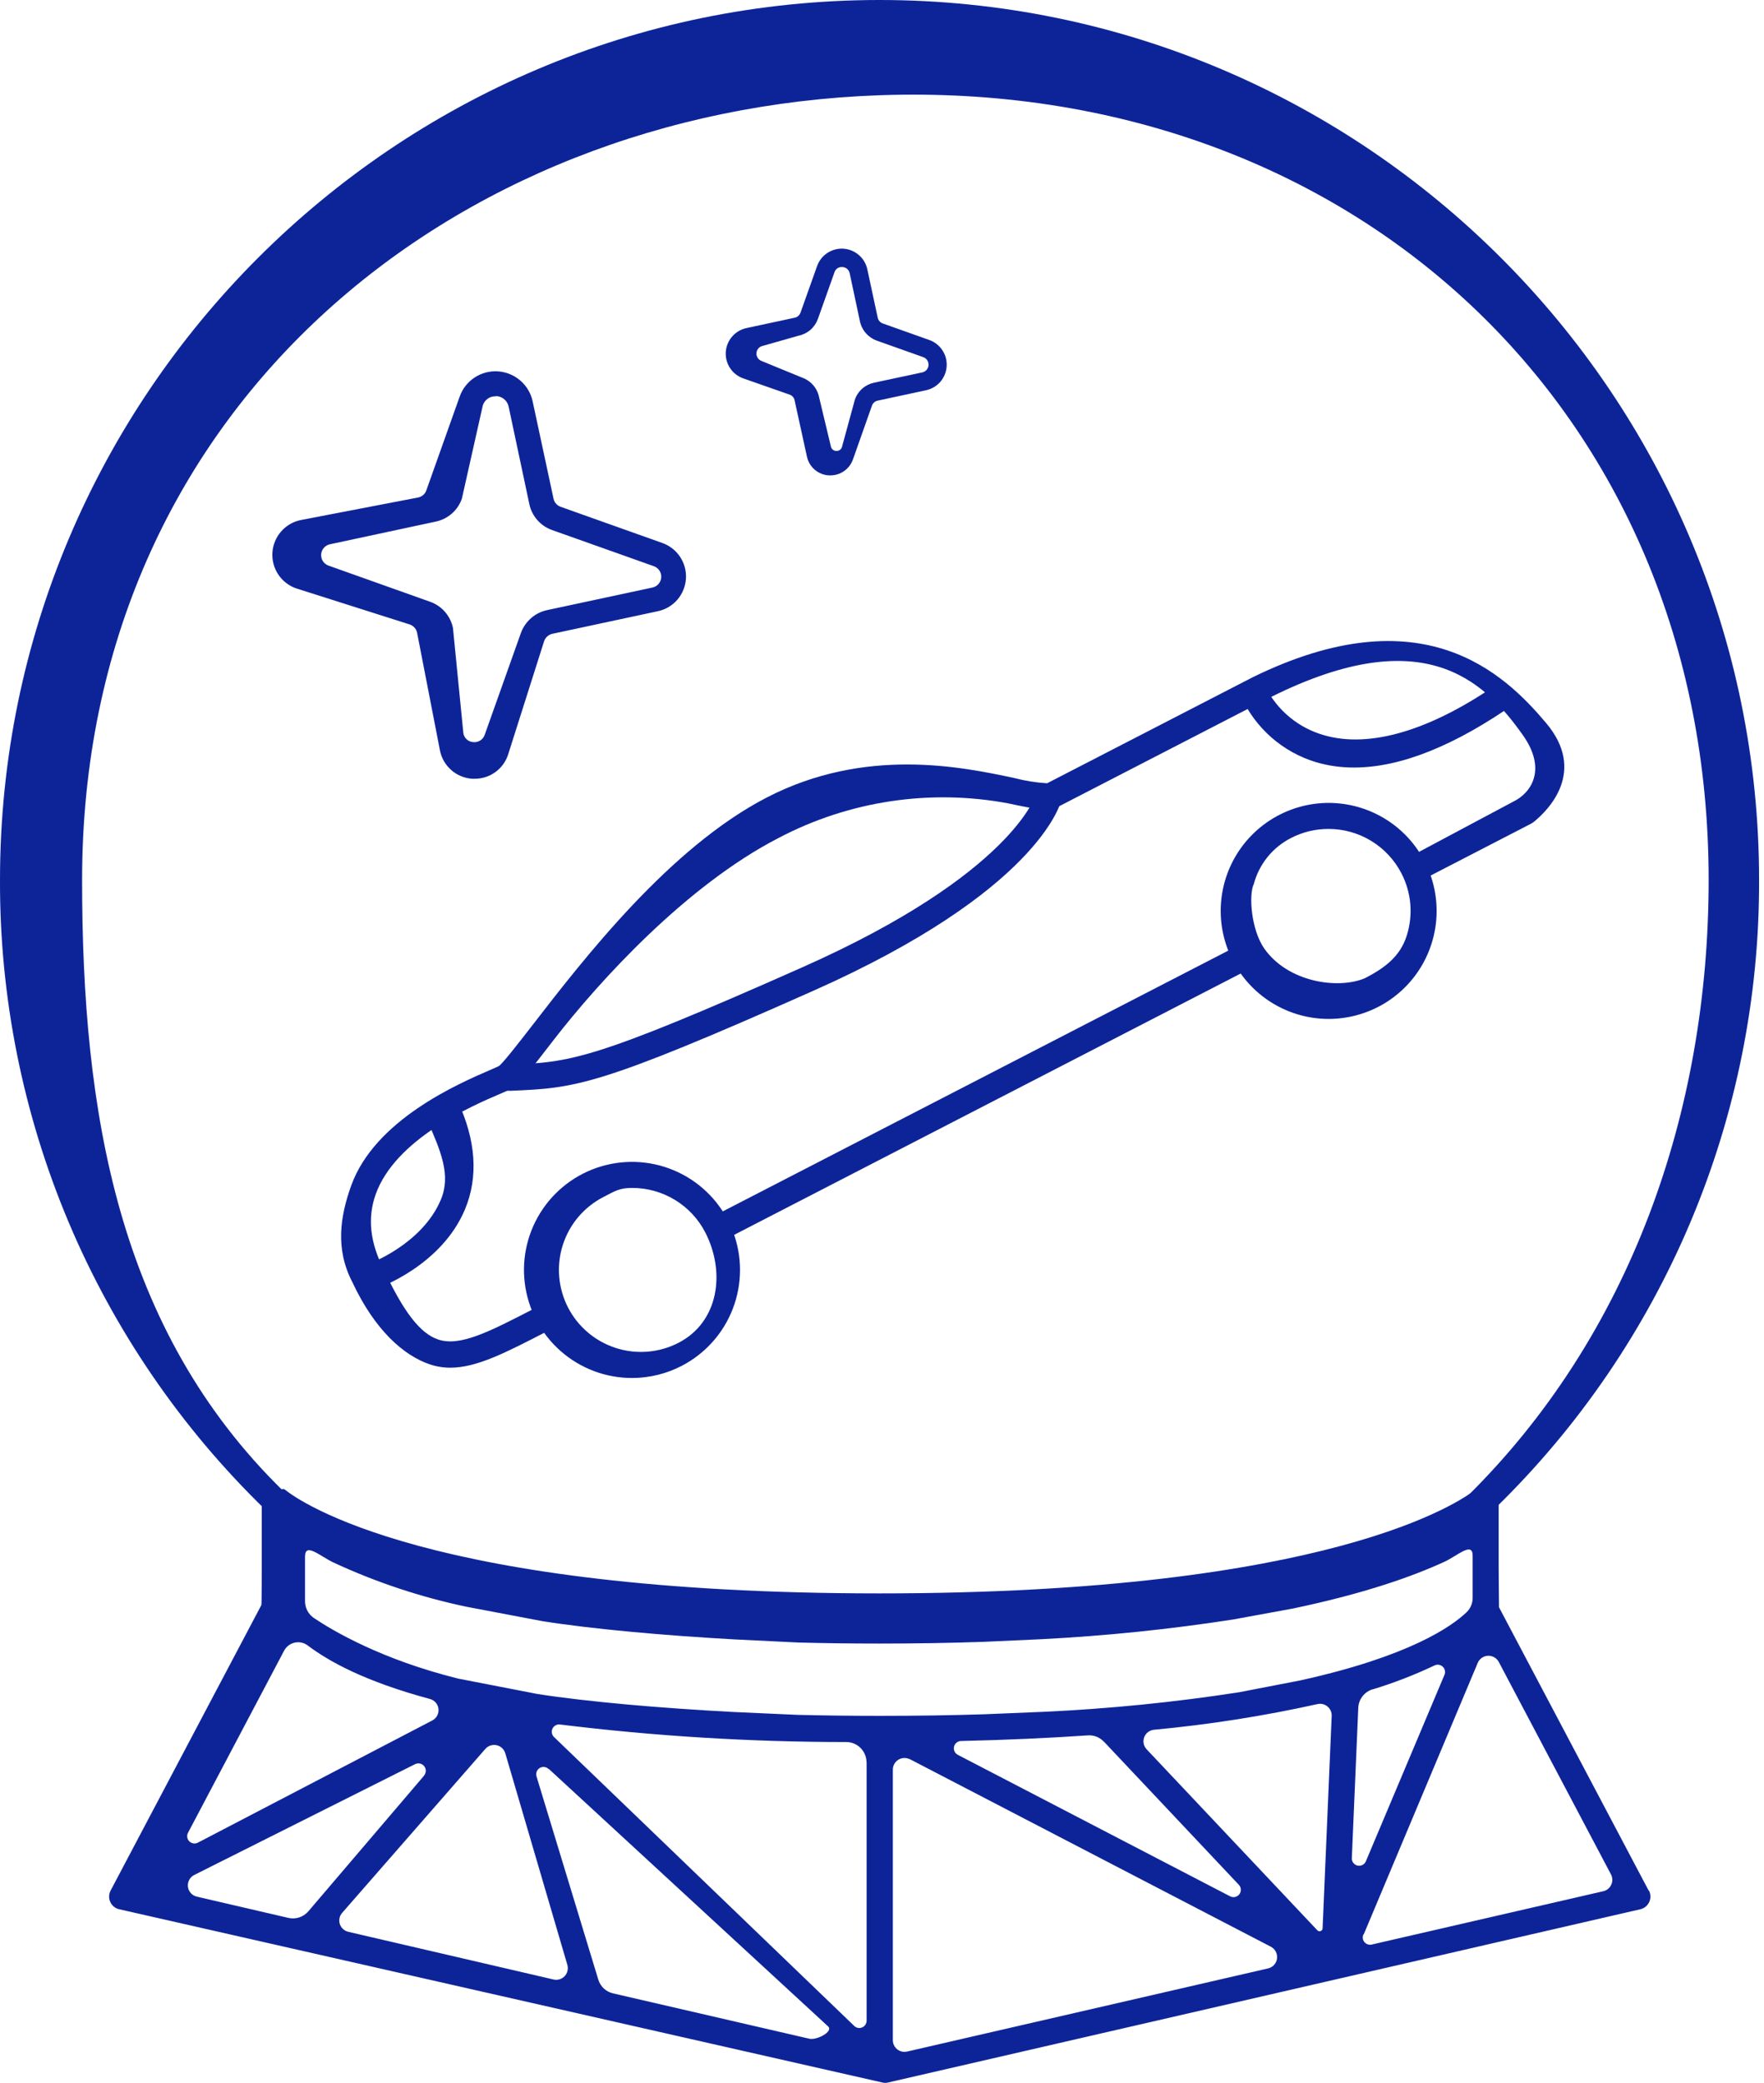 <svg width="61" height="72" viewBox="0 0 61 72" fill="none" xmlns="http://www.w3.org/2000/svg">
<path d="M9.177 52.188C6.262 49.363 3.946 45.979 2.369 42.238C0.793 38.497 -0.013 34.477 0 30.417C0 13.645 13.643 0 30.415 0C47.187 0 60.83 13.645 60.83 30.417C60.843 34.468 60.04 38.48 58.47 42.214C56.899 45.949 54.593 49.328 51.688 52.152L50.666 51.796C56.386 46.196 59.086 38.419 59.086 30.417C59.086 14.142 46.679 2.719 30.415 3.292C15.619 3.816 2.839 14.142 2.839 30.417C2.839 38.432 4.062 45.943 9.8 51.545L9.177 52.188Z" fill="#0D2499"/>
<path d="M57.012 65.354L51.836 55.559C51.836 55.542 51.824 54.259 51.824 54.243V51.853C51.823 51.832 51.817 51.812 51.806 51.795C51.795 51.778 51.779 51.764 51.76 51.756L51.127 51.48C51.11 51.472 51.09 51.469 51.072 51.472C51.053 51.475 51.035 51.482 51.02 51.494C50.524 51.887 46.008 55.08 30.417 55.08C14.826 55.08 10.348 51.895 9.854 51.494C9.839 51.482 9.822 51.475 9.803 51.472C9.784 51.469 9.764 51.472 9.747 51.48L9.114 51.752C9.095 51.76 9.079 51.774 9.068 51.791C9.057 51.808 9.051 51.828 9.051 51.849V54.169C9.051 54.186 9.051 55.468 9.038 55.483L3.826 65.35C3.794 65.411 3.776 65.478 3.774 65.547C3.771 65.617 3.785 65.685 3.814 65.748C3.843 65.811 3.886 65.866 3.939 65.91C3.993 65.954 4.056 65.984 4.124 65.999L30.51 71.987C30.542 71.996 30.576 72 30.609 72C30.643 72 30.677 71.996 30.71 71.987L56.723 65.999C56.79 65.984 56.853 65.953 56.907 65.909C56.96 65.866 57.003 65.81 57.031 65.748C57.06 65.685 57.074 65.616 57.072 65.547C57.07 65.478 57.053 65.411 57.021 65.35L57.012 65.354ZM45.557 66.729L39.651 60.469C39.599 60.414 39.564 60.346 39.549 60.273C39.534 60.199 39.54 60.123 39.567 60.052C39.593 59.982 39.639 59.92 39.698 59.875C39.758 59.829 39.829 59.801 39.904 59.794C41.807 59.616 43.696 59.32 45.561 58.906C45.621 58.893 45.684 58.893 45.744 58.908C45.803 58.923 45.859 58.951 45.906 58.99C45.954 59.03 45.991 59.08 46.016 59.136C46.041 59.192 46.053 59.254 46.05 59.315L45.736 66.662C45.735 66.682 45.728 66.701 45.716 66.717C45.703 66.733 45.687 66.746 45.668 66.753C45.649 66.76 45.629 66.761 45.609 66.757C45.589 66.753 45.571 66.743 45.557 66.729ZM38.175 60.205L42.836 65.149C42.879 65.193 42.905 65.25 42.908 65.311C42.912 65.372 42.894 65.432 42.857 65.48C42.82 65.529 42.767 65.562 42.707 65.575C42.648 65.587 42.586 65.578 42.532 65.548L33.123 60.661C33.072 60.635 33.032 60.593 33.008 60.542C32.984 60.49 32.978 60.432 32.992 60.377C33.005 60.321 33.036 60.272 33.081 60.237C33.125 60.202 33.18 60.182 33.237 60.182C34.83 60.146 36.287 60.079 37.62 59.988C37.722 59.981 37.825 59.997 37.92 60.034C38.015 60.072 38.101 60.13 38.17 60.205H38.175ZM29.968 60.906V69.857C29.966 69.905 29.951 69.952 29.924 69.992C29.897 70.032 29.859 70.063 29.815 70.082C29.77 70.102 29.722 70.108 29.674 70.1C29.626 70.092 29.582 70.071 29.546 70.038L19.16 60.047C19.121 60.01 19.095 59.962 19.085 59.909C19.075 59.856 19.083 59.801 19.106 59.752C19.13 59.704 19.168 59.664 19.216 59.639C19.263 59.614 19.318 59.605 19.371 59.613C22.653 60.016 25.957 60.218 29.263 60.218C29.447 60.218 29.623 60.29 29.754 60.419C29.885 60.547 29.96 60.722 29.964 60.906H29.968ZM14.67 61.374L10.662 66.071C10.579 66.168 10.47 66.24 10.349 66.28C10.227 66.32 10.097 66.326 9.972 66.297L6.809 65.563C6.728 65.544 6.654 65.502 6.599 65.44C6.543 65.378 6.508 65.301 6.498 65.219C6.489 65.136 6.505 65.053 6.545 64.98C6.584 64.907 6.646 64.848 6.72 64.812L14.357 60.981C14.41 60.956 14.47 60.949 14.526 60.962C14.583 60.976 14.634 61.008 14.669 61.054C14.706 61.099 14.725 61.156 14.724 61.214C14.723 61.273 14.703 61.329 14.665 61.374H14.67ZM6.505 63.348L9.825 57.06C9.862 56.99 9.915 56.928 9.978 56.88C10.042 56.831 10.116 56.798 10.194 56.781C10.272 56.764 10.353 56.764 10.431 56.782C10.509 56.8 10.582 56.834 10.645 56.883C11.386 57.44 12.63 58.126 14.864 58.729C14.943 58.749 15.013 58.793 15.067 58.854C15.12 58.915 15.154 58.991 15.163 59.072C15.172 59.153 15.156 59.234 15.118 59.306C15.08 59.378 15.02 59.436 14.948 59.473L6.851 63.692C6.803 63.719 6.747 63.73 6.692 63.723C6.637 63.715 6.586 63.69 6.547 63.651C6.508 63.612 6.483 63.562 6.475 63.507C6.467 63.452 6.478 63.396 6.505 63.348ZM17.473 60.606L19.62 67.923C19.639 67.99 19.641 68.061 19.624 68.129C19.608 68.198 19.574 68.26 19.526 68.311C19.477 68.362 19.417 68.399 19.35 68.42C19.283 68.44 19.212 68.443 19.143 68.427L12.044 66.778C11.976 66.762 11.913 66.729 11.862 66.682C11.811 66.635 11.773 66.576 11.752 66.51C11.73 66.444 11.727 66.373 11.741 66.305C11.755 66.237 11.787 66.174 11.833 66.122L16.785 60.454C16.833 60.4 16.894 60.36 16.962 60.338C17.031 60.316 17.104 60.312 17.174 60.328C17.244 60.343 17.308 60.377 17.361 60.426C17.414 60.475 17.452 60.537 17.473 60.606ZM18.983 61.152L28.639 70.051C28.825 70.228 28.234 70.538 27.983 70.473L21.198 68.906C21.078 68.878 20.968 68.82 20.879 68.736C20.79 68.652 20.724 68.546 20.689 68.429L18.553 61.407C18.536 61.354 18.538 61.296 18.558 61.243C18.578 61.19 18.615 61.145 18.663 61.116C18.711 61.087 18.768 61.074 18.824 61.081C18.88 61.087 18.932 61.113 18.973 61.152H18.983ZM31.461 60.809L43.948 67.294C44.02 67.332 44.08 67.392 44.118 67.465C44.156 67.538 44.17 67.62 44.16 67.702C44.15 67.783 44.115 67.859 44.06 67.921C44.005 67.981 43.933 68.024 43.853 68.043L31.366 70.918C31.307 70.931 31.246 70.931 31.187 70.918C31.128 70.904 31.073 70.877 31.026 70.84C30.979 70.802 30.941 70.754 30.915 70.7C30.889 70.646 30.875 70.586 30.875 70.526V61.165C30.876 61.098 30.894 61.032 30.927 60.973C30.961 60.914 31.008 60.865 31.066 60.83C31.123 60.794 31.188 60.774 31.255 60.77C31.323 60.766 31.39 60.78 31.451 60.809H31.461ZM47.468 58.398C48.201 58.175 48.917 57.898 49.609 57.569C49.655 57.547 49.707 57.539 49.758 57.548C49.808 57.556 49.855 57.579 49.892 57.615C49.929 57.65 49.955 57.696 49.965 57.746C49.975 57.796 49.97 57.849 49.95 57.896L47.234 64.337C47.211 64.393 47.17 64.439 47.117 64.466C47.063 64.494 47.002 64.502 46.944 64.489C46.885 64.476 46.833 64.442 46.797 64.394C46.761 64.347 46.743 64.287 46.747 64.228L46.97 59.033C46.977 58.89 47.027 58.752 47.114 58.639C47.202 58.526 47.321 58.441 47.457 58.398H47.468ZM42.851 58.497C40.607 58.844 38.346 59.07 36.078 59.174L34.045 59.258C32.914 59.294 31.71 59.313 30.425 59.313C29.428 59.313 28.483 59.3 27.582 59.279L25.374 59.18C22.843 59.047 20.327 58.828 18.589 58.558L15.847 58.026C13.183 57.364 11.502 56.367 10.854 55.93C10.76 55.866 10.683 55.78 10.629 55.679C10.576 55.578 10.548 55.466 10.548 55.352V53.808C10.548 53.295 11.082 53.808 11.546 54.019C13.009 54.697 14.545 55.207 16.123 55.54L18.759 56.04C20.491 56.314 22.978 56.537 25.429 56.672L27.601 56.778C28.494 56.802 29.432 56.814 30.415 56.814C31.68 56.814 32.876 56.794 34.001 56.755L36.002 56.664C38.229 56.55 40.449 56.322 42.653 55.98L44.711 55.603C47.187 55.086 48.856 54.489 49.938 53.992C50.402 53.781 50.925 53.272 50.925 53.781V55.238C50.925 55.33 50.906 55.422 50.87 55.506C50.834 55.591 50.781 55.668 50.714 55.732C50.195 56.227 48.725 57.261 44.954 58.09L42.851 58.497ZM47.158 66.868L51.102 57.48C51.132 57.41 51.181 57.35 51.243 57.307C51.306 57.264 51.379 57.239 51.455 57.236C51.531 57.233 51.606 57.251 51.672 57.289C51.738 57.326 51.792 57.382 51.828 57.449L55.709 64.795C55.737 64.85 55.753 64.91 55.755 64.972C55.757 65.033 55.744 65.094 55.718 65.15C55.693 65.206 55.654 65.256 55.607 65.295C55.559 65.334 55.503 65.361 55.443 65.375L47.438 67.218C47.392 67.23 47.344 67.228 47.299 67.213C47.254 67.198 47.214 67.171 47.183 67.134C47.153 67.098 47.133 67.054 47.127 67.007C47.121 66.96 47.128 66.912 47.147 66.868H47.158Z" fill="#0D2499"/>
<path d="M21.873 47.634C20.959 47.639 20.075 47.308 19.388 46.704C18.702 46.101 18.261 45.266 18.148 44.359C18.035 43.452 18.259 42.535 18.777 41.782C19.295 41.029 20.071 40.492 20.958 40.273C21.846 40.053 22.783 40.167 23.592 40.592C24.401 41.017 25.026 41.724 25.349 42.579C25.672 43.434 25.67 44.378 25.344 45.232C25.018 46.086 24.39 46.79 23.579 47.212C23.052 47.486 22.467 47.631 21.873 47.634ZM21.862 41.064C21.426 41.064 21.278 41.165 20.863 41.38C20.532 41.551 20.238 41.785 19.997 42.069C19.757 42.353 19.575 42.682 19.462 43.037C19.349 43.391 19.306 43.764 19.338 44.135C19.369 44.506 19.473 44.867 19.643 45.198C19.988 45.866 20.584 46.369 21.3 46.598C22.015 46.827 22.793 46.763 23.461 46.419C24.851 45.702 25.102 43.989 24.387 42.599C24.148 42.137 23.785 41.748 23.34 41.478C22.895 41.207 22.384 41.064 21.862 41.064Z" fill="#0D2499"/>
<path d="M45.947 35.222C45.285 35.222 44.634 35.046 44.062 34.711C43.489 34.377 43.017 33.896 42.692 33.318C42.367 32.74 42.202 32.086 42.213 31.424C42.225 30.761 42.412 30.113 42.757 29.547C43.102 28.981 43.591 28.517 44.175 28.202C44.758 27.888 45.415 27.734 46.077 27.757C46.739 27.781 47.384 27.98 47.944 28.335C48.504 28.689 48.959 29.187 49.263 29.776C49.557 30.345 49.699 30.98 49.677 31.62C49.654 32.26 49.468 32.883 49.135 33.43C48.802 33.977 48.334 34.429 47.776 34.743C47.217 35.056 46.588 35.221 45.947 35.222ZM45.937 28.654C45.487 28.654 45.044 28.761 44.644 28.968C44.33 29.128 44.053 29.352 43.831 29.626C43.61 29.9 43.448 30.218 43.357 30.558C43.174 30.934 43.267 32.14 43.718 32.788C44.541 33.96 46.276 34.207 47.203 33.813C47.875 33.465 48.413 33.072 48.643 32.351C48.757 31.997 48.8 31.623 48.769 31.252C48.738 30.881 48.633 30.52 48.462 30.189C48.222 29.725 47.859 29.336 47.412 29.065C46.966 28.794 46.453 28.652 45.931 28.654H45.937Z" fill="#0D2499"/>
<path d="M42.844 32.67L24.615 42.07L25.028 42.871L43.257 33.47L42.844 32.67Z" fill="#0D2499"/>
<path d="M15.574 47.278C15.33 47.279 15.087 47.239 14.855 47.16C13.982 46.863 12.974 46.011 12.179 44.31C11.586 43.161 11.767 42.039 12.143 40.988C12.959 38.711 15.849 37.462 16.937 36.992C17.078 36.93 17.186 36.886 17.247 36.854C17.393 36.753 17.922 36.07 18.434 35.41C20.204 33.123 23.166 29.293 26.521 27.565C29.93 25.806 33.271 26.511 35.076 26.895C35.447 26.992 35.826 27.053 36.209 27.076L43.311 23.415C49.172 20.54 52.009 23.265 53.466 24.994C54.867 26.656 53.566 27.991 53.023 28.424L52.95 28.47L49.105 30.455L48.683 29.654L52.328 27.711C52.929 27.424 53.515 26.616 52.659 25.408C51.296 23.486 49.151 21.411 43.715 24.214L36.595 27.886C36.249 28.063 35.764 27.962 34.882 27.774C32.171 27.263 29.366 27.683 26.924 28.966C23.748 30.603 20.748 33.878 19.137 35.96C18.293 37.059 17.93 37.51 17.66 37.647C17.587 37.685 17.46 37.74 17.293 37.812C16.304 38.234 13.674 39.375 12.991 41.286C12.7 42.102 12.794 42.961 13.282 43.906C13.961 45.361 14.535 46.093 15.144 46.301C15.906 46.561 16.916 46.036 18.447 45.247L18.782 45.074L19.204 45.873L18.869 46.046C17.485 46.759 16.483 47.278 15.574 47.278Z" fill="#0D2499"/>
<path d="M46.823 26.532C46.377 26.534 45.934 26.472 45.507 26.346C44.937 26.174 44.411 25.882 43.964 25.49C43.517 25.097 43.159 24.614 42.914 24.072L43.758 23.741L43.336 23.906L43.758 23.739C43.961 24.144 44.245 24.502 44.595 24.79C44.944 25.079 45.349 25.291 45.785 25.414C47.354 25.871 49.476 25.274 51.923 23.545L52.442 24.279C50.313 25.779 48.434 26.532 46.823 26.532Z" fill="#0D2499"/>
<path d="M17.473 37.704L17.435 36.804H17.625C19.723 36.715 20.43 36.685 27.764 33.429C34.998 30.212 35.817 27.487 35.823 27.46L36.698 27.671C36.667 27.797 35.869 30.805 28.129 34.247C20.641 37.578 19.89 37.611 17.663 37.706L17.473 37.704Z" fill="#0D2499"/>
<path d="M15.752 37.9L15.817 38.039C16.463 39.417 16.549 40.687 16.075 41.815C15.264 43.741 13.122 44.511 13.023 44.542L12.727 43.698L12.875 44.12L12.725 43.698C12.744 43.698 14.596 43.021 15.246 41.467C15.6 40.623 15.246 39.794 14.769 38.714" fill="#0D2499"/>
<path d="M16.418 26.92H16.336C16.069 26.904 15.814 26.801 15.612 26.626C15.409 26.451 15.27 26.214 15.216 25.952L14.423 21.871C14.409 21.806 14.379 21.746 14.335 21.697C14.292 21.647 14.236 21.61 14.174 21.588L10.236 20.337C9.984 20.248 9.767 20.079 9.62 19.855C9.473 19.632 9.403 19.367 9.42 19.1C9.438 18.833 9.542 18.579 9.717 18.377C9.892 18.174 10.128 18.035 10.39 17.979L14.461 17.197C14.525 17.184 14.585 17.154 14.635 17.111C14.684 17.067 14.722 17.012 14.743 16.95L15.891 13.723C15.984 13.45 16.165 13.215 16.405 13.055C16.645 12.895 16.931 12.818 17.219 12.837C17.507 12.856 17.781 12.969 17.998 13.159C18.216 13.348 18.364 13.604 18.422 13.887L19.141 17.237C19.154 17.301 19.184 17.361 19.227 17.41C19.271 17.46 19.326 17.497 19.388 17.519L22.904 18.77C23.156 18.859 23.372 19.028 23.52 19.252C23.667 19.475 23.737 19.74 23.72 20.007C23.702 20.274 23.598 20.528 23.423 20.731C23.248 20.933 23.012 21.073 22.75 21.128L19.101 21.909C19.037 21.923 18.977 21.953 18.928 21.997C18.878 22.04 18.841 22.096 18.818 22.157L17.567 26.095C17.486 26.336 17.332 26.545 17.125 26.693C16.919 26.841 16.672 26.92 16.418 26.92ZM17.139 13.7C17.041 13.696 16.945 13.725 16.865 13.782C16.785 13.839 16.726 13.92 16.696 14.014L15.971 17.241C15.901 17.439 15.782 17.616 15.624 17.754C15.466 17.892 15.276 17.987 15.07 18.03L11.421 18.812C11.338 18.827 11.262 18.869 11.205 18.931C11.148 18.993 11.114 19.072 11.106 19.156C11.099 19.24 11.119 19.325 11.164 19.396C11.209 19.467 11.277 19.521 11.356 19.55L14.872 20.801C15.07 20.871 15.247 20.99 15.385 21.148C15.524 21.306 15.619 21.497 15.663 21.702L16.024 25.351C16.039 25.434 16.082 25.509 16.145 25.564C16.209 25.619 16.29 25.651 16.374 25.654C16.458 25.662 16.541 25.64 16.612 25.594C16.682 25.548 16.735 25.479 16.762 25.399L18.012 21.883C18.083 21.686 18.203 21.51 18.36 21.372C18.517 21.233 18.707 21.137 18.911 21.092L22.562 20.31C22.644 20.292 22.718 20.249 22.773 20.185C22.828 20.122 22.86 20.042 22.866 19.958C22.871 19.875 22.849 19.791 22.802 19.722C22.756 19.652 22.688 19.599 22.608 19.572L19.093 18.323C18.895 18.253 18.718 18.134 18.58 17.976C18.442 17.818 18.346 17.628 18.304 17.422L17.591 14.066C17.572 13.966 17.521 13.874 17.444 13.807C17.368 13.739 17.271 13.699 17.169 13.693L17.139 13.7Z" fill="#0D2499"/>
<path d="M28.717 16.433H28.663C28.482 16.423 28.309 16.353 28.171 16.235C28.034 16.117 27.94 15.956 27.903 15.779L27.481 13.853C27.474 13.805 27.454 13.761 27.423 13.723C27.392 13.686 27.352 13.658 27.306 13.642L25.699 13.079C25.513 13.013 25.354 12.888 25.245 12.724C25.137 12.559 25.085 12.364 25.098 12.167C25.111 11.97 25.188 11.783 25.317 11.634C25.446 11.485 25.62 11.382 25.813 11.341L27.483 10.982C27.529 10.973 27.571 10.951 27.605 10.921C27.64 10.89 27.666 10.851 27.682 10.807L28.255 9.198C28.321 9.012 28.446 8.853 28.611 8.744C28.775 8.636 28.971 8.584 29.168 8.597C29.364 8.61 29.551 8.687 29.7 8.816C29.849 8.945 29.952 9.119 29.993 9.312L30.352 10.982C30.362 11.028 30.383 11.07 30.413 11.104C30.444 11.139 30.483 11.165 30.527 11.181L32.134 11.752C32.32 11.818 32.479 11.942 32.588 12.107C32.697 12.271 32.749 12.467 32.736 12.664C32.723 12.86 32.647 13.047 32.518 13.197C32.389 13.346 32.215 13.449 32.023 13.49L30.352 13.849C30.306 13.858 30.264 13.879 30.229 13.91C30.193 13.94 30.167 13.98 30.152 14.024L29.496 15.88C29.439 16.041 29.334 16.181 29.195 16.28C29.055 16.379 28.888 16.433 28.717 16.433ZM29.114 9.23C29.057 9.228 29.001 9.245 28.955 9.277C28.908 9.31 28.874 9.357 28.857 9.411L28.285 11.02C28.233 11.166 28.146 11.296 28.03 11.398C27.914 11.5 27.774 11.57 27.623 11.602L26.374 11.957C26.316 11.969 26.263 12 26.224 12.045C26.186 12.09 26.162 12.146 26.159 12.206C26.155 12.265 26.17 12.324 26.203 12.373C26.236 12.423 26.284 12.46 26.34 12.48L27.739 13.054C27.884 13.105 28.014 13.193 28.116 13.309C28.218 13.425 28.289 13.565 28.321 13.716L28.732 15.431C28.739 15.474 28.762 15.513 28.795 15.541C28.828 15.57 28.87 15.586 28.913 15.587C28.957 15.591 29 15.581 29.037 15.557C29.073 15.533 29.101 15.498 29.114 15.456L29.563 13.811C29.614 13.665 29.702 13.535 29.818 13.433C29.934 13.331 30.074 13.261 30.225 13.229L31.896 12.872C31.954 12.859 32.006 12.828 32.044 12.783C32.083 12.738 32.106 12.681 32.109 12.622C32.113 12.563 32.098 12.504 32.065 12.455C32.033 12.405 31.985 12.367 31.93 12.347L30.32 11.775C30.175 11.723 30.046 11.635 29.944 11.519C29.842 11.404 29.771 11.264 29.738 11.113L29.382 9.443C29.37 9.385 29.338 9.333 29.294 9.295C29.248 9.256 29.192 9.234 29.133 9.232L29.114 9.23Z" fill="#0D2499"/>
</svg>
